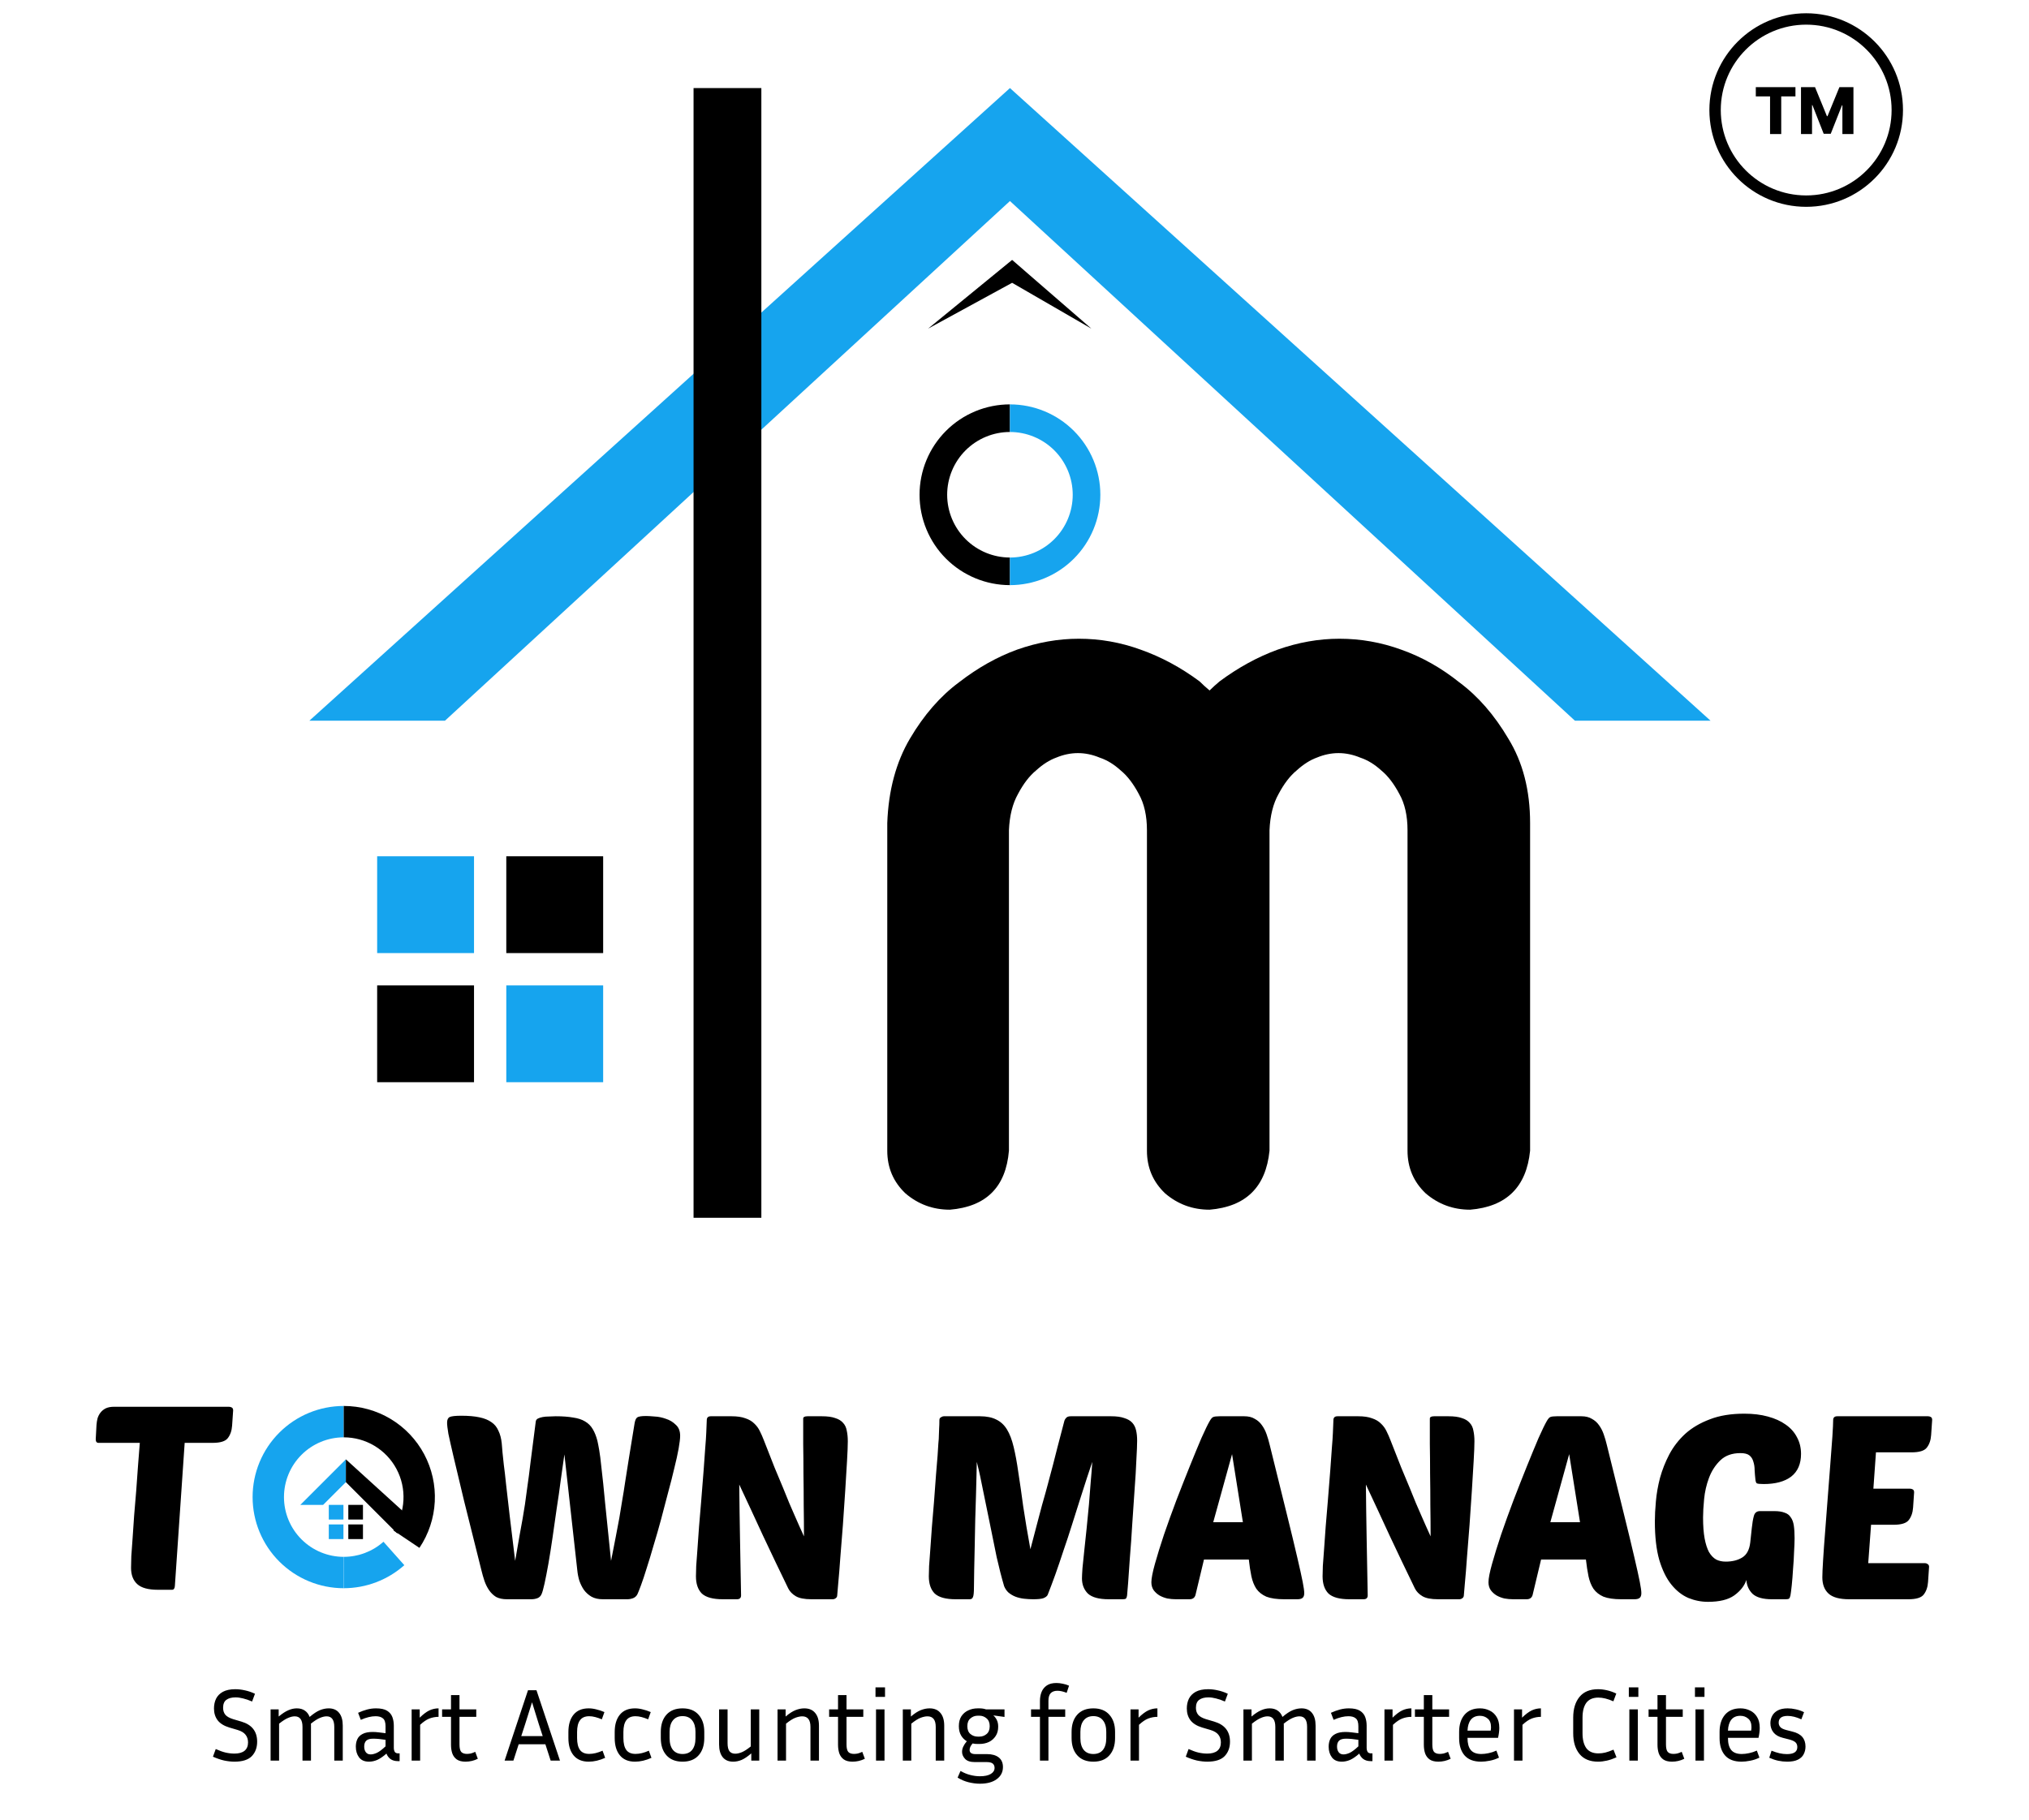 <svg width="214" height="192" viewBox="0 0 214 192" fill="none" xmlns="http://www.w3.org/2000/svg">
<path d="M64.448 164.662C64.63 163.701 64.793 162.867 64.938 162.16C65.083 161.435 65.21 160.765 65.319 160.148C65.427 159.532 65.527 158.925 65.618 158.326C65.727 157.71 65.835 157.03 65.944 156.287C66.071 155.526 66.207 154.665 66.352 153.704C66.515 152.725 66.705 151.556 66.923 150.196C66.977 149.852 67.068 149.634 67.195 149.544C67.322 149.435 67.639 149.381 68.147 149.381C68.346 149.381 68.645 149.399 69.044 149.435C69.443 149.453 69.841 149.535 70.24 149.68C70.639 149.807 70.983 150.015 71.273 150.305C71.582 150.577 71.736 150.967 71.736 151.474C71.736 151.764 71.681 152.218 71.573 152.834C71.464 153.432 71.31 154.13 71.11 154.928C70.929 155.707 70.712 156.559 70.458 157.484C70.222 158.408 69.977 159.342 69.724 160.284C69.47 161.227 69.207 162.142 68.935 163.03C68.681 163.919 68.436 164.725 68.201 165.45C67.983 166.157 67.784 166.756 67.603 167.245C67.421 167.735 67.294 168.052 67.222 168.197C67.113 168.396 66.959 168.532 66.76 168.605C66.56 168.677 66.361 168.713 66.162 168.713H63.578C63.107 168.713 62.708 168.623 62.382 168.441C62.074 168.26 61.811 168.025 61.593 167.735C61.394 167.444 61.231 167.118 61.104 166.756C60.995 166.393 60.923 166.021 60.886 165.641L59.527 153.432C59.418 154.23 59.291 155.127 59.146 156.124C59.019 157.121 58.874 158.136 58.711 159.169C58.566 160.203 58.421 161.218 58.276 162.215C58.131 163.212 57.986 164.127 57.841 164.961C57.696 165.777 57.56 166.475 57.433 167.055C57.306 167.635 57.198 168.015 57.107 168.197C57.016 168.396 56.871 168.532 56.672 168.605C56.472 168.677 56.264 168.713 56.047 168.713H53.463C53.01 168.713 52.63 168.632 52.321 168.469C52.031 168.287 51.787 168.052 51.587 167.762C51.388 167.472 51.225 167.145 51.098 166.783C50.971 166.402 50.862 166.021 50.771 165.641C50.028 162.686 49.421 160.257 48.95 158.354C48.496 156.45 48.134 154.928 47.862 153.786C47.59 152.625 47.4 151.782 47.291 151.257C47.2 150.713 47.155 150.323 47.155 150.088C47.155 149.779 47.246 149.58 47.427 149.489C47.626 149.399 48.034 149.353 48.651 149.353C49.412 149.353 50.046 149.408 50.554 149.517C51.08 149.625 51.506 149.798 51.832 150.033C52.158 150.251 52.403 150.55 52.566 150.93C52.747 151.293 52.865 151.737 52.919 152.263C52.919 152.335 52.929 152.444 52.947 152.589C52.965 152.716 52.983 152.934 53.001 153.242C53.037 153.55 53.083 153.976 53.137 154.52C53.21 155.045 53.291 155.752 53.382 156.641C53.49 157.529 53.617 158.635 53.763 159.958C53.926 161.263 54.116 162.831 54.334 164.662C54.533 163.556 54.687 162.668 54.796 161.997C54.923 161.308 55.031 160.71 55.122 160.203C55.213 159.677 55.294 159.178 55.367 158.707C55.439 158.218 55.521 157.619 55.611 156.913C55.72 156.187 55.838 155.281 55.965 154.193C56.11 153.106 56.291 151.692 56.509 149.952C56.527 149.825 56.599 149.725 56.726 149.653C56.871 149.58 57.044 149.526 57.243 149.489C57.442 149.453 57.66 149.435 57.895 149.435C58.149 149.417 58.385 149.408 58.602 149.408C59.328 149.408 59.944 149.453 60.451 149.544C60.959 149.616 61.376 149.752 61.702 149.952C62.047 150.151 62.319 150.423 62.518 150.767C62.717 151.094 62.88 151.502 63.007 151.991C63.062 152.227 63.125 152.553 63.198 152.97C63.27 153.369 63.352 154.012 63.442 154.9C63.551 155.789 63.678 157.012 63.823 158.571C63.986 160.112 64.195 162.142 64.448 164.662ZM85.584 168.713C84.841 168.713 84.288 168.605 83.925 168.387C83.562 168.17 83.3 167.898 83.137 167.571C82.194 165.632 81.306 163.774 80.472 161.997C79.656 160.221 78.822 158.426 77.97 156.613C77.988 158.571 78.016 160.52 78.052 162.459C78.088 164.399 78.124 166.348 78.161 168.306C78.161 168.577 78.016 168.713 77.726 168.713H76.23C75.197 168.713 74.463 168.514 74.028 168.115C73.611 167.698 73.402 167.091 73.402 166.293C73.402 166.076 73.411 165.713 73.429 165.206C73.466 164.68 73.511 164.064 73.565 163.357C73.62 162.65 73.674 161.879 73.728 161.046C73.801 160.194 73.874 159.332 73.946 158.462C74.055 157.085 74.145 155.943 74.218 155.036C74.29 154.13 74.345 153.369 74.381 152.752C74.435 152.118 74.472 151.583 74.49 151.148C74.508 150.695 74.526 150.251 74.544 149.816C74.544 149.544 74.689 149.408 74.979 149.408H77.154C77.753 149.408 78.242 149.48 78.623 149.625C79.004 149.752 79.312 149.933 79.547 150.169C79.801 150.405 80.001 150.677 80.145 150.985C80.291 151.275 80.427 151.583 80.553 151.909C80.989 153.033 81.369 154.003 81.695 154.819C82.04 155.635 82.339 156.351 82.593 156.967C82.847 157.583 83.064 158.118 83.245 158.571C83.445 159.024 83.626 159.441 83.789 159.822C83.952 160.203 84.115 160.574 84.279 160.937C84.442 161.281 84.614 161.662 84.795 162.079C84.795 161.009 84.786 159.913 84.768 158.789C84.768 157.647 84.759 156.541 84.741 155.471C84.741 154.384 84.732 153.341 84.714 152.344C84.714 151.347 84.714 150.45 84.714 149.653C84.714 149.489 84.868 149.408 85.176 149.408H86.671C87.27 149.408 87.741 149.471 88.085 149.598C88.448 149.707 88.729 149.879 88.928 150.115C89.128 150.332 89.254 150.604 89.309 150.93C89.381 151.257 89.418 151.628 89.418 152.045C89.418 152.499 89.391 153.196 89.336 154.139C89.282 155.064 89.218 156.106 89.146 157.266C89.073 158.426 88.992 159.632 88.901 160.882C88.81 162.115 88.72 163.257 88.629 164.308C88.557 165.36 88.484 166.257 88.412 167C88.357 167.725 88.321 168.151 88.303 168.278C88.303 168.423 88.249 168.532 88.14 168.605C88.049 168.677 87.94 168.713 87.813 168.713H85.584ZM115.203 154.221C115.058 154.656 114.868 155.227 114.632 155.934C114.415 156.622 114.17 157.384 113.898 158.218C113.626 159.052 113.345 159.94 113.055 160.882C112.765 161.807 112.466 162.713 112.158 163.601C111.868 164.49 111.578 165.342 111.288 166.157C110.998 166.955 110.735 167.653 110.499 168.251C110.427 168.396 110.273 168.514 110.037 168.605C109.82 168.677 109.466 168.713 108.977 168.713C108.669 168.713 108.351 168.695 108.025 168.659C107.699 168.623 107.391 168.55 107.101 168.441C106.829 168.333 106.584 168.188 106.366 168.006C106.167 167.825 106.013 167.599 105.904 167.327C105.632 166.402 105.369 165.378 105.116 164.254C104.88 163.112 104.644 161.952 104.409 160.774C104.173 159.595 103.937 158.444 103.702 157.32C103.484 156.178 103.258 155.145 103.022 154.221C103.022 154.474 103.013 154.909 102.995 155.526C102.977 156.142 102.958 156.858 102.94 157.674C102.922 158.49 102.895 159.369 102.859 160.311C102.841 161.254 102.822 162.178 102.804 163.085C102.786 163.973 102.768 164.807 102.75 165.586C102.732 166.348 102.723 166.973 102.723 167.463C102.723 168.006 102.687 168.351 102.614 168.496C102.56 168.641 102.451 168.713 102.288 168.713H100.792C99.759 168.713 99.025 168.514 98.59 168.115C98.173 167.698 97.964 167.091 97.964 166.293C97.964 166.076 97.973 165.713 97.992 165.206C98.028 164.68 98.073 164.064 98.127 163.357C98.182 162.65 98.236 161.879 98.291 161.046C98.363 160.194 98.436 159.332 98.508 158.462C98.599 157.284 98.671 156.305 98.726 155.526C98.798 154.728 98.853 154.067 98.889 153.541C98.925 153.015 98.952 152.589 98.97 152.263C99.007 151.937 99.025 151.647 99.025 151.393C99.043 151.139 99.052 150.903 99.052 150.686C99.07 150.45 99.079 150.16 99.079 149.816C99.079 149.671 99.133 149.571 99.242 149.517C99.351 149.444 99.451 149.408 99.541 149.408H103.348C104.055 149.408 104.635 149.526 105.088 149.761C105.542 149.979 105.913 150.323 106.203 150.795C106.493 151.266 106.729 151.882 106.91 152.644C107.091 153.387 107.255 154.275 107.4 155.308C107.563 156.341 107.735 157.538 107.916 158.897C108.116 160.239 108.369 161.752 108.678 163.438C108.968 162.314 109.212 161.381 109.412 160.638C109.611 159.894 109.774 159.278 109.901 158.789C110.046 158.281 110.164 157.864 110.255 157.538C110.345 157.212 110.427 156.913 110.499 156.641C110.572 156.351 110.653 156.042 110.744 155.716C110.835 155.39 110.943 154.982 111.07 154.493C111.197 154.003 111.351 153.396 111.533 152.671C111.732 151.927 111.977 150.994 112.267 149.87C112.303 149.761 112.366 149.662 112.457 149.571C112.548 149.462 112.711 149.408 112.947 149.408H117.188C117.768 149.408 118.231 149.471 118.575 149.598C118.938 149.707 119.219 149.87 119.418 150.088C119.617 150.305 119.753 150.577 119.826 150.903C119.898 151.211 119.935 151.574 119.935 151.991C119.935 152.408 119.907 153.088 119.853 154.03C119.817 154.955 119.753 156.006 119.663 157.184C119.59 158.345 119.509 159.55 119.418 160.801C119.345 162.052 119.264 163.212 119.173 164.281C119.101 165.351 119.037 166.257 118.983 167C118.929 167.744 118.892 168.179 118.874 168.306C118.856 168.451 118.82 168.559 118.765 168.632C118.711 168.686 118.602 168.713 118.439 168.713H116.944C115.91 168.713 115.176 168.514 114.741 168.115C114.324 167.698 114.116 167.163 114.116 166.511C114.116 166.312 114.134 165.949 114.17 165.423C114.225 164.898 114.288 164.281 114.36 163.574C114.433 162.867 114.515 162.097 114.605 161.263C114.696 160.411 114.777 159.568 114.85 158.734C114.922 157.9 114.986 157.094 115.04 156.314C115.113 155.517 115.167 154.819 115.203 154.221ZM131.224 149.408C131.678 149.408 132.049 149.498 132.339 149.68C132.647 149.843 132.901 150.069 133.101 150.359C133.3 150.631 133.463 150.949 133.59 151.311C133.717 151.674 133.826 152.045 133.916 152.426C134.641 155.363 135.24 157.783 135.711 159.686C136.182 161.589 136.554 163.13 136.826 164.308C137.098 165.469 137.288 166.33 137.397 166.892C137.506 167.454 137.56 167.843 137.56 168.061C137.56 168.315 137.496 168.487 137.37 168.577C137.261 168.668 137.08 168.713 136.826 168.713H135.439C134.66 168.713 134.034 168.623 133.563 168.441C133.11 168.242 132.756 167.961 132.502 167.599C132.267 167.236 132.095 166.801 131.986 166.293C131.877 165.768 131.786 165.179 131.714 164.526H126.983L126.085 168.278C125.995 168.568 125.786 168.713 125.46 168.713H124.019C123.729 168.713 123.43 168.686 123.121 168.632C122.813 168.559 122.532 168.451 122.279 168.306C122.043 168.16 121.844 167.979 121.68 167.762C121.517 167.526 121.436 167.245 121.436 166.919C121.436 166.52 121.563 165.867 121.816 164.961C122.07 164.055 122.387 163.03 122.768 161.888C123.167 160.728 123.602 159.523 124.073 158.272C124.563 157.003 125.034 155.807 125.487 154.683C125.94 153.559 126.348 152.571 126.711 151.719C127.091 150.867 127.381 150.269 127.581 149.924C127.726 149.671 127.853 149.526 127.961 149.489C128.088 149.435 128.315 149.408 128.641 149.408H131.224ZM127.961 160.583H131.088L129.946 153.405L127.961 160.583ZM151.676 168.713C150.933 168.713 150.38 168.605 150.017 168.387C149.655 168.17 149.392 167.898 149.229 167.571C148.286 165.632 147.398 163.774 146.564 161.997C145.748 160.221 144.914 158.426 144.062 156.613C144.08 158.571 144.108 160.52 144.144 162.459C144.18 164.399 144.216 166.348 144.253 168.306C144.253 168.577 144.108 168.713 143.818 168.713H142.322C141.289 168.713 140.555 168.514 140.12 168.115C139.703 167.698 139.494 167.091 139.494 166.293C139.494 166.076 139.503 165.713 139.521 165.206C139.558 164.68 139.603 164.064 139.657 163.357C139.712 162.65 139.766 161.879 139.821 161.046C139.893 160.194 139.966 159.332 140.038 158.462C140.147 157.085 140.237 155.943 140.31 155.036C140.383 154.13 140.437 153.369 140.473 152.752C140.528 152.118 140.564 151.583 140.582 151.148C140.6 150.695 140.618 150.251 140.636 149.816C140.636 149.544 140.781 149.408 141.071 149.408H143.247C143.845 149.408 144.334 149.48 144.715 149.625C145.096 149.752 145.404 149.933 145.639 150.169C145.893 150.405 146.093 150.677 146.238 150.985C146.383 151.275 146.519 151.583 146.645 151.909C147.081 153.033 147.461 154.003 147.788 154.819C148.132 155.635 148.431 156.351 148.685 156.967C148.939 157.583 149.156 158.118 149.337 158.571C149.537 159.024 149.718 159.441 149.881 159.822C150.044 160.203 150.208 160.574 150.371 160.937C150.534 161.281 150.706 161.662 150.887 162.079C150.887 161.009 150.878 159.913 150.86 158.789C150.86 157.647 150.851 156.541 150.833 155.471C150.833 154.384 150.824 153.341 150.806 152.344C150.806 151.347 150.806 150.45 150.806 149.653C150.806 149.489 150.96 149.408 151.268 149.408H152.763C153.362 149.408 153.833 149.471 154.177 149.598C154.54 149.707 154.821 149.879 155.02 150.115C155.22 150.332 155.347 150.604 155.401 150.93C155.473 151.257 155.51 151.628 155.51 152.045C155.51 152.499 155.483 153.196 155.428 154.139C155.374 155.064 155.31 156.106 155.238 157.266C155.165 158.426 155.084 159.632 154.993 160.882C154.902 162.115 154.812 163.257 154.721 164.308C154.649 165.36 154.576 166.257 154.504 167C154.449 167.725 154.413 168.151 154.395 168.278C154.395 168.423 154.341 168.532 154.232 168.605C154.141 168.677 154.032 168.713 153.905 168.713H151.676ZM166.78 149.408C167.233 149.408 167.605 149.498 167.895 149.68C168.203 149.843 168.457 150.069 168.656 150.359C168.855 150.631 169.018 150.949 169.145 151.311C169.272 151.674 169.381 152.045 169.472 152.426C170.197 155.363 170.795 157.783 171.266 159.686C171.738 161.589 172.109 163.13 172.381 164.308C172.653 165.469 172.843 166.33 172.952 166.892C173.061 167.454 173.115 167.843 173.115 168.061C173.115 168.315 173.052 168.487 172.925 168.577C172.816 168.668 172.635 168.713 172.381 168.713H170.994C170.215 168.713 169.59 168.623 169.118 168.441C168.665 168.242 168.312 167.961 168.058 167.599C167.822 167.236 167.65 166.801 167.541 166.293C167.432 165.768 167.342 165.179 167.269 164.526H162.538L161.641 168.278C161.55 168.568 161.342 168.713 161.015 168.713H159.574C159.284 168.713 158.985 168.686 158.677 168.632C158.369 168.559 158.088 168.451 157.834 168.306C157.598 168.16 157.399 167.979 157.236 167.762C157.073 167.526 156.991 167.245 156.991 166.919C156.991 166.52 157.118 165.867 157.372 164.961C157.625 164.055 157.943 163.03 158.323 161.888C158.722 160.728 159.157 159.523 159.629 158.272C160.118 157.003 160.589 155.807 161.042 154.683C161.496 153.559 161.904 152.571 162.266 151.719C162.647 150.867 162.937 150.269 163.136 149.924C163.281 149.671 163.408 149.526 163.517 149.489C163.644 149.435 163.87 149.408 164.197 149.408H166.78ZM163.517 160.583H166.644L165.502 153.405L163.517 160.583ZM186.883 168.713C185.941 168.713 185.261 168.523 184.844 168.142C184.445 167.744 184.228 167.254 184.192 166.674C183.992 167.29 183.566 167.834 182.914 168.306C182.279 168.759 181.355 168.985 180.14 168.985C179.433 168.985 178.744 168.849 178.074 168.577C177.403 168.287 176.805 167.816 176.279 167.163C175.753 166.511 175.327 165.641 175.001 164.553C174.693 163.466 174.539 162.115 174.539 160.502C174.539 159.885 174.575 159.178 174.648 158.381C174.72 157.565 174.865 156.74 175.083 155.906C175.318 155.054 175.645 154.23 176.061 153.432C176.496 152.616 177.058 151.891 177.747 151.257C178.454 150.622 179.315 150.115 180.33 149.734C181.346 149.335 182.56 149.136 183.974 149.136C184.899 149.136 185.723 149.236 186.448 149.435C187.192 149.634 187.817 149.915 188.325 150.278C188.85 150.64 189.249 151.085 189.521 151.61C189.811 152.136 189.956 152.725 189.956 153.378C189.956 154.429 189.612 155.227 188.923 155.77C188.234 156.296 187.264 156.559 186.013 156.559C185.615 156.559 185.37 156.532 185.279 156.477C185.207 156.405 185.161 156.269 185.143 156.07C185.107 155.743 185.08 155.417 185.062 155.091C185.062 154.764 185.016 154.465 184.926 154.193C184.853 153.921 184.717 153.704 184.518 153.541C184.318 153.378 184.001 153.296 183.566 153.296C182.678 153.296 181.971 153.55 181.445 154.057C180.92 154.565 180.521 155.181 180.249 155.906C179.977 156.632 179.805 157.384 179.732 158.163C179.66 158.925 179.623 159.568 179.623 160.094C179.623 160.964 179.678 161.698 179.787 162.296C179.895 162.876 180.049 163.357 180.249 163.737C180.466 164.1 180.72 164.363 181.01 164.526C181.3 164.671 181.636 164.743 182.016 164.743C182.705 164.743 183.285 164.598 183.756 164.308C184.228 164.018 184.509 163.493 184.599 162.731L184.763 161.209C184.817 160.683 184.889 160.257 184.98 159.931C185.071 159.586 185.288 159.414 185.633 159.414H187.128C187.581 159.414 187.944 159.468 188.216 159.577C188.506 159.668 188.723 159.831 188.868 160.067C189.032 160.284 189.14 160.574 189.195 160.937C189.249 161.299 189.276 161.743 189.276 162.269C189.276 162.632 189.258 163.112 189.222 163.71C189.204 164.308 189.167 164.916 189.113 165.532C189.077 166.148 189.032 166.719 188.977 167.245C188.923 167.753 188.877 168.106 188.841 168.306C188.805 168.469 188.76 168.577 188.705 168.632C188.651 168.686 188.542 168.713 188.379 168.713H186.883ZM195.031 168.713C194.016 168.713 193.291 168.514 192.856 168.115C192.421 167.716 192.203 167.145 192.203 166.402C192.203 166.04 192.231 165.423 192.285 164.553C192.339 163.665 192.412 162.659 192.502 161.535C192.593 160.411 192.684 159.224 192.774 157.973C192.865 156.722 192.956 155.544 193.046 154.438C193.137 153.332 193.209 152.363 193.264 151.529C193.318 150.695 193.345 150.124 193.345 149.816C193.345 149.544 193.49 149.408 193.78 149.408H203.352C203.46 149.408 203.56 149.435 203.651 149.489C203.741 149.544 203.787 149.643 203.787 149.788L203.678 151.393C203.642 151.937 203.488 152.381 203.216 152.725C202.962 153.051 202.427 153.215 201.611 153.215H197.859L197.587 157.048H201.448C201.557 157.048 201.657 157.076 201.747 157.13C201.838 157.184 201.883 157.284 201.883 157.429L201.775 159.033C201.738 159.577 201.584 160.021 201.312 160.366C201.059 160.692 200.524 160.855 199.708 160.855H197.342L197.043 164.907H203.025C203.134 164.907 203.234 164.943 203.324 165.015C203.415 165.07 203.46 165.16 203.46 165.287L203.352 166.892C203.315 167.435 203.161 167.88 202.889 168.224C202.636 168.55 202.101 168.713 201.285 168.713H195.031Z" fill="black"/>
<rect x="34.678" y="158.757" width="1.545" height="1.545" fill="#16A4EE"/>
<rect x="34.678" y="160.82" width="1.545" height="1.545" fill="#16A4EE"/>
<rect x="36.737" y="158.757" width="1.545" height="1.545" fill="black"/>
<rect x="36.737" y="160.82" width="1.545" height="1.545" fill="black"/>
<path d="M36.255 148.322C33.706 148.322 31.261 149.335 29.458 151.137C27.655 152.94 26.642 155.386 26.642 157.935C26.642 160.485 27.655 162.93 29.458 164.733C31.261 166.536 33.706 167.549 36.255 167.549L36.255 164.24C34.584 164.24 32.98 163.576 31.798 162.393C30.615 161.211 29.951 159.607 29.951 157.935C29.951 156.263 30.615 154.66 31.798 153.477C32.98 152.295 34.584 151.631 36.255 151.631V148.322Z" fill="#16A4EE"/>
<path d="M36.255 148.322C37.998 148.322 39.708 148.795 41.202 149.692C42.696 150.589 43.918 151.875 44.738 153.412C45.558 154.95 45.944 156.682 45.856 158.422C45.768 160.163 45.208 161.846 44.237 163.293L41.49 161.449C42.127 160.5 42.494 159.396 42.551 158.255C42.609 157.113 42.356 155.978 41.818 154.969C41.281 153.961 40.479 153.117 39.499 152.529C38.519 151.941 37.398 151.631 36.255 151.631V148.322Z" fill="black"/>
<path d="M42.644 165.119C40.885 166.682 38.615 167.546 36.262 167.548L36.26 164.239C37.803 164.238 39.292 163.671 40.445 162.646L42.644 165.119Z" fill="#16A4EE"/>
<path d="M36.48 153.954L31.673 158.76H34.077L36.48 156.357V153.954Z" fill="#16A4EE"/>
<path d="M36.48 156.357V153.954L43.089 159.962L41.887 161.765L36.48 156.357Z" fill="black"/>
<path d="M19.478 152.215L18.444 167.306C18.426 167.577 18.326 167.713 18.145 167.713H16.65C15.635 167.713 14.909 167.514 14.474 167.115C14.039 166.716 13.822 166.145 13.822 165.402C13.822 165.13 13.831 164.722 13.849 164.179C13.885 163.635 13.931 163 13.985 162.275C14.039 161.532 14.094 160.734 14.148 159.882C14.221 159.012 14.293 158.142 14.366 157.272C14.438 156.384 14.502 155.505 14.556 154.635C14.629 153.764 14.692 152.958 14.746 152.215H10.396C10.196 152.215 10.097 152.088 10.097 151.834L10.178 150.311C10.196 150.076 10.233 149.849 10.287 149.631C10.36 149.396 10.468 149.187 10.613 149.006C10.758 148.825 10.94 148.68 11.157 148.571C11.393 148.462 11.674 148.408 12 148.408H24.154C24.263 148.408 24.363 148.435 24.453 148.489C24.544 148.544 24.59 148.643 24.59 148.788L24.481 150.393C24.444 150.937 24.29 151.381 24.018 151.725C23.765 152.051 23.23 152.215 22.414 152.215H19.478Z" fill="black"/>
<rect x="39.779" y="90.331" width="10.216" height="10.214" fill="#16A4EE"/>
<rect x="39.779" y="103.953" width="10.216" height="10.214" fill="black"/>
<rect x="53.399" y="90.331" width="10.216" height="10.214" fill="black"/>
<rect x="53.399" y="103.953" width="10.216" height="10.214" fill="#16A4EE"/>
<path d="M46.931 76.031H35.013H32.629L106.52 9.291L180.411 76.031H166.109L106.52 21.208L46.931 76.031Z" fill="#16A4EE"/>
<path d="M106.749 29.835L97.887 34.669L106.749 27.419L115.108 34.669L106.749 29.835Z" fill="black"/>
<line x1="76.725" y1="9.291" x2="76.725" y2="128.469" stroke="black" stroke-width="7.151"/>
<path d="M113.786 67.383C116.021 67.383 118.192 67.766 120.298 68.532C122.469 69.298 124.544 70.415 126.523 71.884C126.842 72.203 127.193 72.522 127.576 72.841C127.895 72.522 128.247 72.203 128.63 71.884C130.609 70.415 132.652 69.298 134.758 68.532C136.929 67.766 139.1 67.383 141.27 67.383C143.505 67.383 145.675 67.766 147.782 68.532C149.953 69.298 151.995 70.448 153.911 71.98C155.89 73.448 157.613 75.427 159.082 77.917C160.614 80.407 161.38 83.375 161.38 86.823V121.393C160.997 125.223 158.89 127.298 155.06 127.617C153.272 127.617 151.708 127.043 150.368 125.894C149.091 124.681 148.452 123.18 148.452 121.393V87.589C148.452 86.057 148.165 84.78 147.59 83.758C147.016 82.673 146.377 81.843 145.675 81.269C144.973 80.63 144.239 80.183 143.473 79.928C142.707 79.609 141.94 79.449 141.174 79.449C140.408 79.449 139.642 79.609 138.876 79.928C138.174 80.183 137.472 80.63 136.769 81.269C136.067 81.843 135.429 82.673 134.854 83.758C134.28 84.78 133.96 86.057 133.896 87.589V121.393C133.513 125.223 131.407 127.298 127.576 127.617C125.789 127.617 124.225 127.043 122.884 125.894C121.607 124.681 120.969 123.18 120.969 121.393V87.589C120.969 86.057 120.681 84.78 120.107 83.758C119.532 82.673 118.894 81.843 118.192 81.269C117.489 80.63 116.755 80.183 115.989 79.928C115.223 79.609 114.457 79.449 113.691 79.449C112.925 79.449 112.159 79.609 111.392 79.928C110.69 80.183 109.988 80.63 109.286 81.269C108.583 81.843 107.945 82.673 107.37 83.758C106.796 84.78 106.477 86.057 106.413 87.589V121.393C106.094 125.223 104.019 127.298 100.188 127.617C98.401 127.617 96.837 127.043 95.496 125.894C94.219 124.681 93.581 123.18 93.581 121.393V86.823C93.708 83.375 94.506 80.407 95.975 77.917C97.443 75.427 99.167 73.448 101.146 71.98C103.125 70.448 105.168 69.298 107.275 68.532C109.445 67.766 111.616 67.383 113.786 67.383Z" fill="black"/>
<path d="M106.52 42.66C103.991 42.66 101.566 43.664 99.778 45.452C97.99 47.24 96.986 49.665 96.986 52.194C96.986 54.723 97.99 57.148 99.778 58.936C101.566 60.724 103.991 61.728 106.52 61.728L106.52 58.816C104.764 58.816 103.079 58.118 101.838 56.876C100.596 55.634 99.898 53.95 99.898 52.194C99.898 50.438 100.596 48.754 101.838 47.512C103.079 46.27 104.764 45.572 106.52 45.572V42.66Z" fill="black"/>
<path d="M106.52 42.661C109.048 42.661 111.473 43.665 113.261 45.453C115.05 47.241 116.054 49.666 116.054 52.195C116.054 54.724 115.05 57.149 113.261 58.937C111.473 60.725 109.048 61.729 106.52 61.729L106.52 58.817C108.276 58.817 109.96 58.119 111.202 56.877C112.444 55.635 113.141 53.951 113.141 52.195C113.141 50.439 112.444 48.755 111.202 47.513C109.96 46.271 108.276 45.573 106.52 45.573V42.661Z" fill="#16A4EE"/>
<path d="M24.731 184.995C25.19 184.995 25.543 184.896 25.79 184.7C26.038 184.496 26.161 184.201 26.161 183.815C26.161 183.495 26.074 183.226 25.899 183.007C25.732 182.789 25.455 182.622 25.07 182.505L24.185 182.243C23.632 182.076 23.224 181.824 22.962 181.49C22.7 181.147 22.569 180.729 22.569 180.234C22.569 179.855 22.642 179.513 22.787 179.207C22.94 178.902 23.18 178.658 23.508 178.476C23.843 178.294 24.28 178.203 24.818 178.203C25.146 178.203 25.484 178.243 25.834 178.323C26.183 178.396 26.536 178.516 26.893 178.683L26.587 179.502C26.238 179.349 25.921 179.24 25.637 179.175C25.361 179.102 25.095 179.065 24.84 179.065C24.425 179.065 24.101 179.153 23.868 179.328C23.643 179.495 23.53 179.775 23.53 180.168C23.53 180.452 23.606 180.692 23.759 180.889C23.912 181.078 24.185 181.235 24.578 181.359L25.463 181.621C26.569 181.948 27.122 182.654 27.122 183.739C27.122 184.365 26.933 184.875 26.555 185.268C26.176 185.654 25.568 185.847 24.731 185.847C24.389 185.847 24.025 185.806 23.639 185.726C23.261 185.639 22.867 185.504 22.46 185.322L22.755 184.514C23.14 184.689 23.486 184.813 23.792 184.886C24.105 184.958 24.418 184.995 24.731 184.995ZM31.085 181.064C30.881 181.064 30.651 181.118 30.397 181.228C30.142 181.329 29.822 181.533 29.436 181.839V185.737H28.54V180.332H29.392V181.086C29.778 180.765 30.12 180.543 30.419 180.419C30.717 180.288 31.012 180.223 31.303 180.223C31.645 180.223 31.929 180.303 32.155 180.463C32.38 180.616 32.548 180.838 32.657 181.129C33.057 180.787 33.414 180.551 33.727 180.419C34.047 180.288 34.361 180.223 34.666 180.223C35.147 180.223 35.514 180.383 35.769 180.703C36.024 181.016 36.151 181.464 36.151 182.046V185.737H35.256V182.178C35.256 181.435 34.986 181.064 34.448 181.064C34.244 181.064 34.011 181.118 33.749 181.228C33.494 181.329 33.174 181.533 32.788 181.839C32.795 181.868 32.799 181.901 32.799 181.937C32.799 181.974 32.799 182.01 32.799 182.046V185.737H31.904V182.178C31.904 181.435 31.631 181.064 31.085 181.064ZM41.984 185.792C41.649 185.792 41.38 185.715 41.176 185.563C40.979 185.41 40.841 185.22 40.761 184.995C40.404 185.308 40.08 185.53 39.789 185.661C39.498 185.785 39.207 185.847 38.915 185.847C38.442 185.847 38.093 185.694 37.867 185.388C37.642 185.082 37.529 184.707 37.529 184.263C37.529 183.965 37.583 183.699 37.693 183.466C37.802 183.233 37.987 183.051 38.249 182.92C38.511 182.782 38.864 182.713 39.309 182.713C39.505 182.713 39.72 182.727 39.953 182.756C40.186 182.778 40.422 182.807 40.663 182.844V182.112C40.663 181.704 40.572 181.428 40.39 181.282C40.215 181.129 39.956 181.053 39.614 181.053C39.148 181.053 38.628 181.18 38.053 181.435L37.769 180.692C38.104 180.54 38.424 180.423 38.73 180.343C39.036 180.263 39.345 180.223 39.658 180.223C40.167 180.223 40.557 180.307 40.826 180.474C41.096 180.642 41.281 180.864 41.383 181.14C41.485 181.417 41.536 181.719 41.536 182.046V184.383C41.536 184.551 41.569 184.693 41.634 184.809C41.7 184.918 41.831 184.973 42.028 184.973H42.148V185.792H41.984ZM38.413 184.252C38.413 184.5 38.471 184.7 38.588 184.853C38.704 185.006 38.872 185.082 39.09 185.082C39.279 185.082 39.498 185.028 39.745 184.918C39.993 184.802 40.299 184.573 40.663 184.23V183.542C40.167 183.462 39.731 183.422 39.352 183.422C39.017 183.422 38.777 183.492 38.632 183.63C38.486 183.768 38.413 183.976 38.413 184.252ZM46.255 181.118C45.928 181.118 45.607 181.177 45.294 181.293C44.989 181.41 44.661 181.632 44.312 181.959V185.737H43.416V180.332H44.268V181.206C44.639 180.842 44.978 180.587 45.283 180.441C45.596 180.296 45.92 180.223 46.255 180.223V181.118ZM50.396 185.541C49.988 185.745 49.555 185.847 49.096 185.847C48.703 185.847 48.394 185.766 48.168 185.606C47.95 185.446 47.793 185.231 47.699 184.962C47.611 184.693 47.568 184.394 47.568 184.067V181.118H46.629V180.332H47.568V178.825H48.463V180.332H50.232V181.118H48.463V184.034C48.463 184.412 48.525 184.674 48.649 184.82C48.78 184.958 48.98 185.028 49.249 185.028C49.38 185.028 49.515 185.013 49.653 184.984C49.799 184.947 49.955 184.889 50.123 184.809L50.396 185.541ZM58.079 185.737L57.522 184.012H54.705L54.148 185.737H53.22L55.688 178.312H56.583L59.062 185.737H58.079ZM55.393 181.872L54.978 183.149H57.239L56.824 181.872L56.114 179.579L55.393 181.872ZM60.866 182.713V183.357C60.866 183.91 60.968 184.329 61.172 184.613C61.376 184.889 61.7 185.028 62.144 185.028C62.58 185.028 63.05 184.915 63.552 184.689L63.825 185.442C63.228 185.712 62.65 185.847 62.089 185.847C61.39 185.847 60.859 185.624 60.495 185.18C60.131 184.736 59.949 184.128 59.949 183.357V182.713C59.949 181.941 60.131 181.333 60.495 180.889C60.859 180.445 61.39 180.223 62.089 180.223C62.351 180.223 62.62 180.259 62.897 180.332C63.181 180.398 63.465 180.492 63.749 180.616L63.476 181.38C63.236 181.278 63.002 181.198 62.777 181.14C62.559 181.082 62.347 181.053 62.144 181.053C61.7 181.053 61.376 181.195 61.172 181.479C60.968 181.755 60.866 182.167 60.866 182.713ZM65.75 182.713V183.357C65.75 183.91 65.852 184.329 66.056 184.613C66.26 184.889 66.583 185.028 67.028 185.028C67.464 185.028 67.934 184.915 68.436 184.689L68.709 185.442C68.112 185.712 67.533 185.847 66.973 185.847C66.274 185.847 65.743 185.624 65.379 185.18C65.015 184.736 64.833 184.128 64.833 183.357V182.713C64.833 181.941 65.015 181.333 65.379 180.889C65.743 180.445 66.274 180.223 66.973 180.223C67.235 180.223 67.504 180.259 67.781 180.332C68.065 180.398 68.349 180.492 68.633 180.616L68.36 181.38C68.119 181.278 67.886 181.198 67.661 181.14C67.442 181.082 67.231 181.053 67.028 181.053C66.583 181.053 66.26 181.195 66.056 181.479C65.852 181.755 65.75 182.167 65.75 182.713ZM74.281 182.702V183.357C74.281 184.128 74.081 184.736 73.68 185.18C73.287 185.624 72.723 185.847 71.988 185.847C71.26 185.847 70.696 185.624 70.295 185.18C69.895 184.736 69.695 184.128 69.695 183.357V182.702C69.695 181.945 69.891 181.344 70.284 180.9C70.685 180.449 71.253 180.223 71.988 180.223C72.723 180.223 73.287 180.449 73.68 180.9C74.081 181.344 74.281 181.945 74.281 182.702ZM73.353 182.702C73.353 182.185 73.236 181.781 73.003 181.49C72.77 181.191 72.432 181.042 71.988 181.042C71.551 181.042 71.213 181.191 70.972 181.49C70.739 181.781 70.623 182.185 70.623 182.702V183.357C70.623 183.896 70.739 184.31 70.972 184.602C71.213 184.893 71.551 185.038 71.988 185.038C72.432 185.038 72.77 184.893 73.003 184.602C73.236 184.31 73.353 183.896 73.353 183.357V182.702ZM79.239 185.737V184.973C78.86 185.301 78.522 185.53 78.223 185.661C77.925 185.785 77.626 185.847 77.328 185.847C76.847 185.847 76.48 185.69 76.225 185.377C75.97 185.057 75.843 184.609 75.843 184.034V180.332H76.738V183.903C76.738 184.281 76.803 184.562 76.935 184.744C77.073 184.918 77.277 185.006 77.546 185.006C77.75 185.006 77.979 184.955 78.234 184.853C78.489 184.751 78.805 184.547 79.184 184.241V180.332H80.079V185.737H79.239ZM84.607 181.064C84.403 181.064 84.162 181.115 83.886 181.217C83.617 181.319 83.289 181.526 82.903 181.839V185.737H82.008V180.332H82.859V181.086C83.245 180.758 83.595 180.532 83.908 180.409C84.228 180.285 84.534 180.223 84.825 180.223C85.327 180.223 85.709 180.383 85.972 180.703C86.241 181.016 86.376 181.464 86.376 182.046V185.737H85.48V182.178C85.48 181.435 85.189 181.064 84.607 181.064ZM91.216 185.541C90.808 185.745 90.375 185.847 89.917 185.847C89.523 185.847 89.214 185.766 88.989 185.606C88.77 185.446 88.614 185.231 88.519 184.962C88.432 184.693 88.388 184.394 88.388 184.067V181.118H87.449V180.332H88.388V178.825H89.283V180.332H91.052V181.118H89.283V184.034C89.283 184.412 89.345 184.674 89.469 184.82C89.6 184.958 89.8 185.028 90.07 185.028C90.201 185.028 90.335 185.013 90.474 184.984C90.619 184.947 90.776 184.889 90.943 184.809L91.216 185.541ZM93.344 179.011H92.34V178.006H93.344V179.011ZM93.29 185.737H92.394V180.332H93.29V185.737ZM97.819 181.064C97.615 181.064 97.375 181.115 97.098 181.217C96.829 181.319 96.501 181.526 96.115 181.839V185.737H95.22V180.332H96.072V181.086C96.457 180.758 96.807 180.532 97.12 180.409C97.44 180.285 97.746 180.223 98.037 180.223C98.54 180.223 98.922 180.383 99.184 180.703C99.453 181.016 99.588 181.464 99.588 182.046V185.737H98.692V182.178C98.692 181.435 98.401 181.064 97.819 181.064ZM105.782 186.414C105.782 186.946 105.564 187.372 105.127 187.692C104.698 188.012 104.104 188.172 103.347 188.172C102.969 188.172 102.572 188.121 102.157 188.019C101.749 187.918 101.364 187.754 101 187.528L101.305 186.829C101.669 187.033 102.019 187.175 102.354 187.255C102.696 187.342 103.027 187.386 103.347 187.386C103.842 187.386 104.224 187.306 104.494 187.146C104.763 186.986 104.898 186.771 104.898 186.502C104.898 186.305 104.832 186.152 104.701 186.043C104.57 185.941 104.359 185.89 104.068 185.89H102.812C102.339 185.89 101.997 185.777 101.786 185.552C101.575 185.326 101.469 185.078 101.469 184.809C101.469 184.62 101.513 184.434 101.6 184.252C101.687 184.063 101.811 183.877 101.971 183.695C101.717 183.542 101.513 183.335 101.36 183.073C101.207 182.804 101.131 182.48 101.131 182.101C101.131 181.686 101.218 181.34 101.393 181.064C101.575 180.787 101.815 180.58 102.113 180.441C102.412 180.296 102.747 180.223 103.118 180.223H103.304C103.558 180.223 103.791 180.259 104.002 180.332H105.946V181.129L104.767 180.965C104.92 181.096 105.043 181.26 105.138 181.457C105.233 181.646 105.28 181.879 105.28 182.156C105.28 182.549 105.189 182.88 105.007 183.149C104.832 183.419 104.596 183.626 104.297 183.772C103.999 183.91 103.668 183.979 103.304 183.979H103.118C103.023 183.979 102.932 183.976 102.845 183.968C102.758 183.954 102.67 183.939 102.583 183.925C102.372 184.158 102.266 184.387 102.266 184.613C102.266 184.904 102.47 185.049 102.878 185.049H104.101C104.625 185.049 105.036 185.166 105.335 185.399C105.633 185.632 105.782 185.97 105.782 186.414ZM103.304 183.204C103.587 183.204 103.839 183.113 104.057 182.931C104.275 182.749 104.385 182.472 104.385 182.101C104.385 181.737 104.275 181.464 104.057 181.282C103.839 181.093 103.587 180.998 103.304 180.998H103.118C102.827 180.998 102.572 181.093 102.354 181.282C102.135 181.464 102.026 181.737 102.026 182.101C102.026 182.472 102.135 182.749 102.354 182.931C102.572 183.113 102.827 183.204 103.118 183.204H103.304ZM112.348 181.118H110.579V185.737H109.684V181.118H108.745V180.332H109.684V179.437C109.684 179.102 109.739 178.792 109.848 178.509C109.964 178.217 110.15 177.984 110.405 177.81C110.659 177.635 110.998 177.548 111.42 177.548C111.631 177.548 111.853 177.573 112.086 177.624C112.326 177.668 112.548 177.737 112.752 177.832L112.501 178.585C112.13 178.439 111.806 178.367 111.529 178.367C111.224 178.367 110.987 178.45 110.82 178.618C110.659 178.785 110.579 179.055 110.579 179.426V180.332H112.348V181.118ZM117.607 182.702V183.357C117.607 184.128 117.407 184.736 117.007 185.18C116.614 185.624 116.049 185.847 115.314 185.847C114.586 185.847 114.022 185.624 113.622 185.18C113.221 184.736 113.021 184.128 113.021 183.357V182.702C113.021 181.945 113.218 181.344 113.611 180.9C114.011 180.449 114.579 180.223 115.314 180.223C116.049 180.223 116.614 180.449 117.007 180.9C117.407 181.344 117.607 181.945 117.607 182.702ZM116.679 182.702C116.679 182.185 116.563 181.781 116.33 181.49C116.097 181.191 115.758 181.042 115.314 181.042C114.877 181.042 114.539 181.191 114.299 181.49C114.066 181.781 113.949 182.185 113.949 182.702V183.357C113.949 183.896 114.066 184.31 114.299 184.602C114.539 184.893 114.877 185.038 115.314 185.038C115.758 185.038 116.097 184.893 116.33 184.602C116.563 184.31 116.679 183.896 116.679 183.357V182.702ZM122.073 181.118C121.746 181.118 121.426 181.177 121.113 181.293C120.807 181.41 120.479 181.632 120.13 181.959V185.737H119.234V180.332H120.086V181.206C120.457 180.842 120.796 180.587 121.102 180.441C121.415 180.296 121.739 180.223 122.073 180.223V181.118ZM127.336 184.995C127.795 184.995 128.148 184.896 128.395 184.7C128.643 184.496 128.767 184.201 128.767 183.815C128.767 183.495 128.679 183.226 128.505 183.007C128.337 182.789 128.061 182.622 127.675 182.505L126.79 182.243C126.237 182.076 125.829 181.824 125.567 181.49C125.305 181.147 125.174 180.729 125.174 180.234C125.174 179.855 125.247 179.513 125.393 179.207C125.545 178.902 125.786 178.658 126.113 178.476C126.448 178.294 126.885 178.203 127.424 178.203C127.751 178.203 128.09 178.243 128.439 178.323C128.789 178.396 129.142 178.516 129.498 178.683L129.193 179.502C128.843 179.349 128.527 179.24 128.243 179.175C127.966 179.102 127.7 179.065 127.445 179.065C127.031 179.065 126.707 179.153 126.474 179.328C126.248 179.495 126.135 179.775 126.135 180.168C126.135 180.452 126.212 180.692 126.364 180.889C126.517 181.078 126.79 181.235 127.183 181.359L128.068 181.621C129.174 181.948 129.728 182.654 129.728 183.739C129.728 184.365 129.538 184.875 129.16 185.268C128.781 185.654 128.173 185.847 127.336 185.847C126.994 185.847 126.63 185.806 126.244 185.726C125.866 185.639 125.473 185.504 125.065 185.322L125.36 184.514C125.746 184.689 126.091 184.813 126.397 184.886C126.71 184.958 127.023 184.995 127.336 184.995ZM133.69 181.064C133.486 181.064 133.257 181.118 133.002 181.228C132.747 181.329 132.427 181.533 132.041 181.839V185.737H131.146V180.332H131.997V181.086C132.383 180.765 132.725 180.543 133.024 180.419C133.322 180.288 133.617 180.223 133.908 180.223C134.25 180.223 134.534 180.303 134.76 180.463C134.986 180.616 135.153 180.838 135.262 181.129C135.663 180.787 136.019 180.551 136.332 180.419C136.653 180.288 136.966 180.223 137.272 180.223C137.752 180.223 138.12 180.383 138.374 180.703C138.629 181.016 138.757 181.464 138.757 182.046V185.737H137.861V182.178C137.861 181.435 137.592 181.064 137.053 181.064C136.849 181.064 136.616 181.118 136.354 181.228C136.1 181.329 135.779 181.533 135.393 181.839C135.401 181.868 135.404 181.901 135.404 181.937C135.404 181.974 135.404 182.01 135.404 182.046V185.737H134.509V182.178C134.509 181.435 134.236 181.064 133.69 181.064ZM144.589 185.792C144.254 185.792 143.985 185.715 143.781 185.563C143.585 185.41 143.446 185.22 143.366 184.995C143.009 185.308 142.686 185.53 142.394 185.661C142.103 185.785 141.812 185.847 141.521 185.847C141.048 185.847 140.698 185.694 140.473 185.388C140.247 185.082 140.134 184.707 140.134 184.263C140.134 183.965 140.189 183.699 140.298 183.466C140.407 183.233 140.593 183.051 140.855 182.92C141.117 182.782 141.47 182.713 141.914 182.713C142.11 182.713 142.325 182.727 142.558 182.756C142.791 182.778 143.028 182.807 143.268 182.844V182.112C143.268 181.704 143.177 181.428 142.995 181.282C142.82 181.129 142.562 181.053 142.22 181.053C141.754 181.053 141.233 181.18 140.658 181.435L140.374 180.692C140.709 180.54 141.029 180.423 141.335 180.343C141.641 180.263 141.95 180.223 142.263 180.223C142.773 180.223 143.162 180.307 143.432 180.474C143.701 180.642 143.887 180.864 143.989 181.14C144.091 181.417 144.141 181.719 144.141 182.046V184.383C144.141 184.551 144.174 184.693 144.24 184.809C144.305 184.918 144.436 184.973 144.633 184.973H144.753V185.792H144.589ZM141.018 184.252C141.018 184.5 141.077 184.7 141.193 184.853C141.31 185.006 141.477 185.082 141.695 185.082C141.885 185.082 142.103 185.028 142.351 184.918C142.598 184.802 142.904 184.573 143.268 184.23V183.542C142.773 183.462 142.336 183.422 141.958 183.422C141.623 183.422 141.382 183.492 141.237 183.63C141.091 183.768 141.018 183.976 141.018 184.252ZM148.861 181.118C148.533 181.118 148.213 181.177 147.9 181.293C147.594 181.41 147.266 181.632 146.917 181.959V185.737H146.021V180.332H146.873V181.206C147.244 180.842 147.583 180.587 147.889 180.441C148.202 180.296 148.526 180.223 148.861 180.223V181.118ZM153.001 185.541C152.593 185.745 152.16 185.847 151.702 185.847C151.309 185.847 150.999 185.766 150.773 185.606C150.555 185.446 150.399 185.231 150.304 184.962C150.217 184.693 150.173 184.394 150.173 184.067V181.118H149.234V180.332H150.173V178.825H151.068V180.332H152.837V181.118H151.068V184.034C151.068 184.412 151.13 184.674 151.254 184.82C151.385 184.958 151.585 185.028 151.855 185.028C151.986 185.028 152.12 185.013 152.259 184.984C152.404 184.947 152.561 184.889 152.728 184.809L153.001 185.541ZM158.099 185.421C157.772 185.581 157.444 185.69 157.116 185.748C156.789 185.814 156.487 185.847 156.21 185.847C155.431 185.847 154.849 185.624 154.463 185.18C154.084 184.736 153.895 184.128 153.895 183.357V182.702C153.895 181.952 154.084 181.351 154.463 180.9C154.849 180.449 155.391 180.223 156.09 180.223C156.461 180.223 156.8 180.299 157.106 180.452C157.419 180.598 157.666 180.824 157.848 181.129C158.037 181.428 158.132 181.814 158.132 182.287C158.132 182.592 158.088 182.942 158.001 183.335H154.78V183.357C154.78 183.91 154.893 184.329 155.118 184.613C155.351 184.896 155.722 185.038 156.232 185.038C156.465 185.038 156.72 185.009 156.996 184.951C157.28 184.893 157.557 184.802 157.826 184.678L158.099 185.421ZM156.09 181.009C155.668 181.009 155.347 181.147 155.129 181.424C154.918 181.693 154.802 182.076 154.78 182.571H157.226C157.247 182.44 157.258 182.316 157.258 182.199C157.258 181.792 157.142 181.493 156.909 181.304C156.683 181.107 156.41 181.009 156.09 181.009ZM162.521 181.118C162.193 181.118 161.873 181.177 161.56 181.293C161.254 181.41 160.926 181.632 160.577 181.959V185.737H159.682V180.332H160.533V181.206C160.905 180.842 161.243 180.587 161.549 180.441C161.862 180.296 162.186 180.223 162.521 180.223V181.118ZM166.91 182.844C166.91 183.528 167.045 184.056 167.314 184.427C167.59 184.791 168.013 184.973 168.581 184.973C168.828 184.973 169.072 184.944 169.312 184.886C169.552 184.827 169.84 184.725 170.175 184.58L170.491 185.388C170.135 185.548 169.796 185.665 169.476 185.737C169.156 185.81 168.846 185.847 168.548 185.847C167.689 185.847 167.037 185.577 166.593 185.038C166.149 184.5 165.927 183.768 165.927 182.844V181.206C165.927 180.281 166.149 179.55 166.593 179.011C167.037 178.472 167.689 178.203 168.548 178.203C168.846 178.203 169.156 178.239 169.476 178.312C169.804 178.385 170.135 178.501 170.47 178.661L170.164 179.48C169.574 179.218 169.046 179.087 168.581 179.087C168.013 179.087 167.59 179.269 167.314 179.633C167.045 179.997 166.91 180.521 166.91 181.206V182.844ZM172.799 179.011H171.794V178.006H172.799V179.011ZM172.744 185.737H171.849V180.332H172.744V185.737ZM177.645 185.541C177.237 185.745 176.804 185.847 176.345 185.847C175.952 185.847 175.643 185.766 175.417 185.606C175.199 185.446 175.042 185.231 174.948 184.962C174.86 184.693 174.817 184.394 174.817 184.067V181.118H173.877V180.332H174.817V178.825H175.712V180.332H177.481V181.118H175.712V184.034C175.712 184.412 175.774 184.674 175.898 184.82C176.029 184.958 176.229 185.028 176.498 185.028C176.629 185.028 176.764 185.013 176.902 184.984C177.048 184.947 177.204 184.889 177.372 184.809L177.645 185.541ZM179.773 179.011H178.768V178.006H179.773V179.011ZM179.718 185.737H178.823V180.332H179.718V185.737ZM185.569 185.421C185.241 185.581 184.914 185.69 184.586 185.748C184.258 185.814 183.956 185.847 183.68 185.847C182.901 185.847 182.318 185.624 181.932 185.18C181.554 184.736 181.365 184.128 181.365 183.357V182.702C181.365 181.952 181.554 181.351 181.932 180.9C182.318 180.449 182.861 180.223 183.559 180.223C183.931 180.223 184.269 180.299 184.575 180.452C184.888 180.598 185.136 180.824 185.318 181.129C185.507 181.428 185.601 181.814 185.601 182.287C185.601 182.592 185.558 182.942 185.47 183.335H182.249V183.357C182.249 183.91 182.362 184.329 182.588 184.613C182.821 184.896 183.192 185.038 183.701 185.038C183.934 185.038 184.189 185.009 184.466 184.951C184.75 184.893 185.026 184.802 185.296 184.678L185.569 185.421ZM183.559 181.009C183.137 181.009 182.817 181.147 182.599 181.424C182.387 181.693 182.271 182.076 182.249 182.571H184.695C184.717 182.44 184.728 182.316 184.728 182.199C184.728 181.792 184.611 181.493 184.378 181.304C184.153 181.107 183.88 181.009 183.559 181.009ZM188.472 185.049C189.2 185.049 189.564 184.802 189.564 184.307C189.564 184.096 189.499 183.928 189.368 183.805C189.237 183.681 188.996 183.575 188.647 183.488L188.046 183.335C187.602 183.226 187.271 183.037 187.053 182.767C186.834 182.491 186.725 182.163 186.725 181.784C186.725 181.508 186.787 181.253 186.911 181.02C187.035 180.78 187.231 180.587 187.5 180.441C187.77 180.296 188.119 180.223 188.549 180.223C188.825 180.223 189.106 180.256 189.39 180.321C189.681 180.379 189.976 180.481 190.274 180.627L189.99 181.38C189.459 181.14 188.978 181.02 188.549 181.02C187.915 181.02 187.599 181.257 187.599 181.73C187.599 181.912 187.657 182.068 187.773 182.199C187.89 182.33 188.108 182.436 188.429 182.516L189.029 182.669C189.51 182.785 189.863 182.975 190.088 183.237C190.314 183.499 190.427 183.837 190.427 184.252C190.427 184.551 190.361 184.824 190.23 185.071C190.107 185.311 189.903 185.501 189.619 185.639C189.342 185.777 188.967 185.847 188.494 185.847C188.181 185.847 187.868 185.814 187.555 185.748C187.249 185.683 186.933 185.577 186.605 185.432L186.845 184.689C187.158 184.813 187.442 184.904 187.697 184.962C187.952 185.02 188.21 185.049 188.472 185.049Z" fill="black"/>
<circle cx="190.5" cy="11.609" r="9.609" stroke="black" stroke-width="1.201"/>
<path d="M185.186 10.167V9.196H189.368V10.167H187.867V14.143H186.689V10.167H185.186ZM189.952 9.196H191.433L192.689 12.259H192.747L194.003 9.196H195.484V14.143H194.319V11.104H194.278L193.09 14.112H192.346L191.157 11.087H191.116V14.143H189.952V9.196Z" fill="black"/>
</svg>
